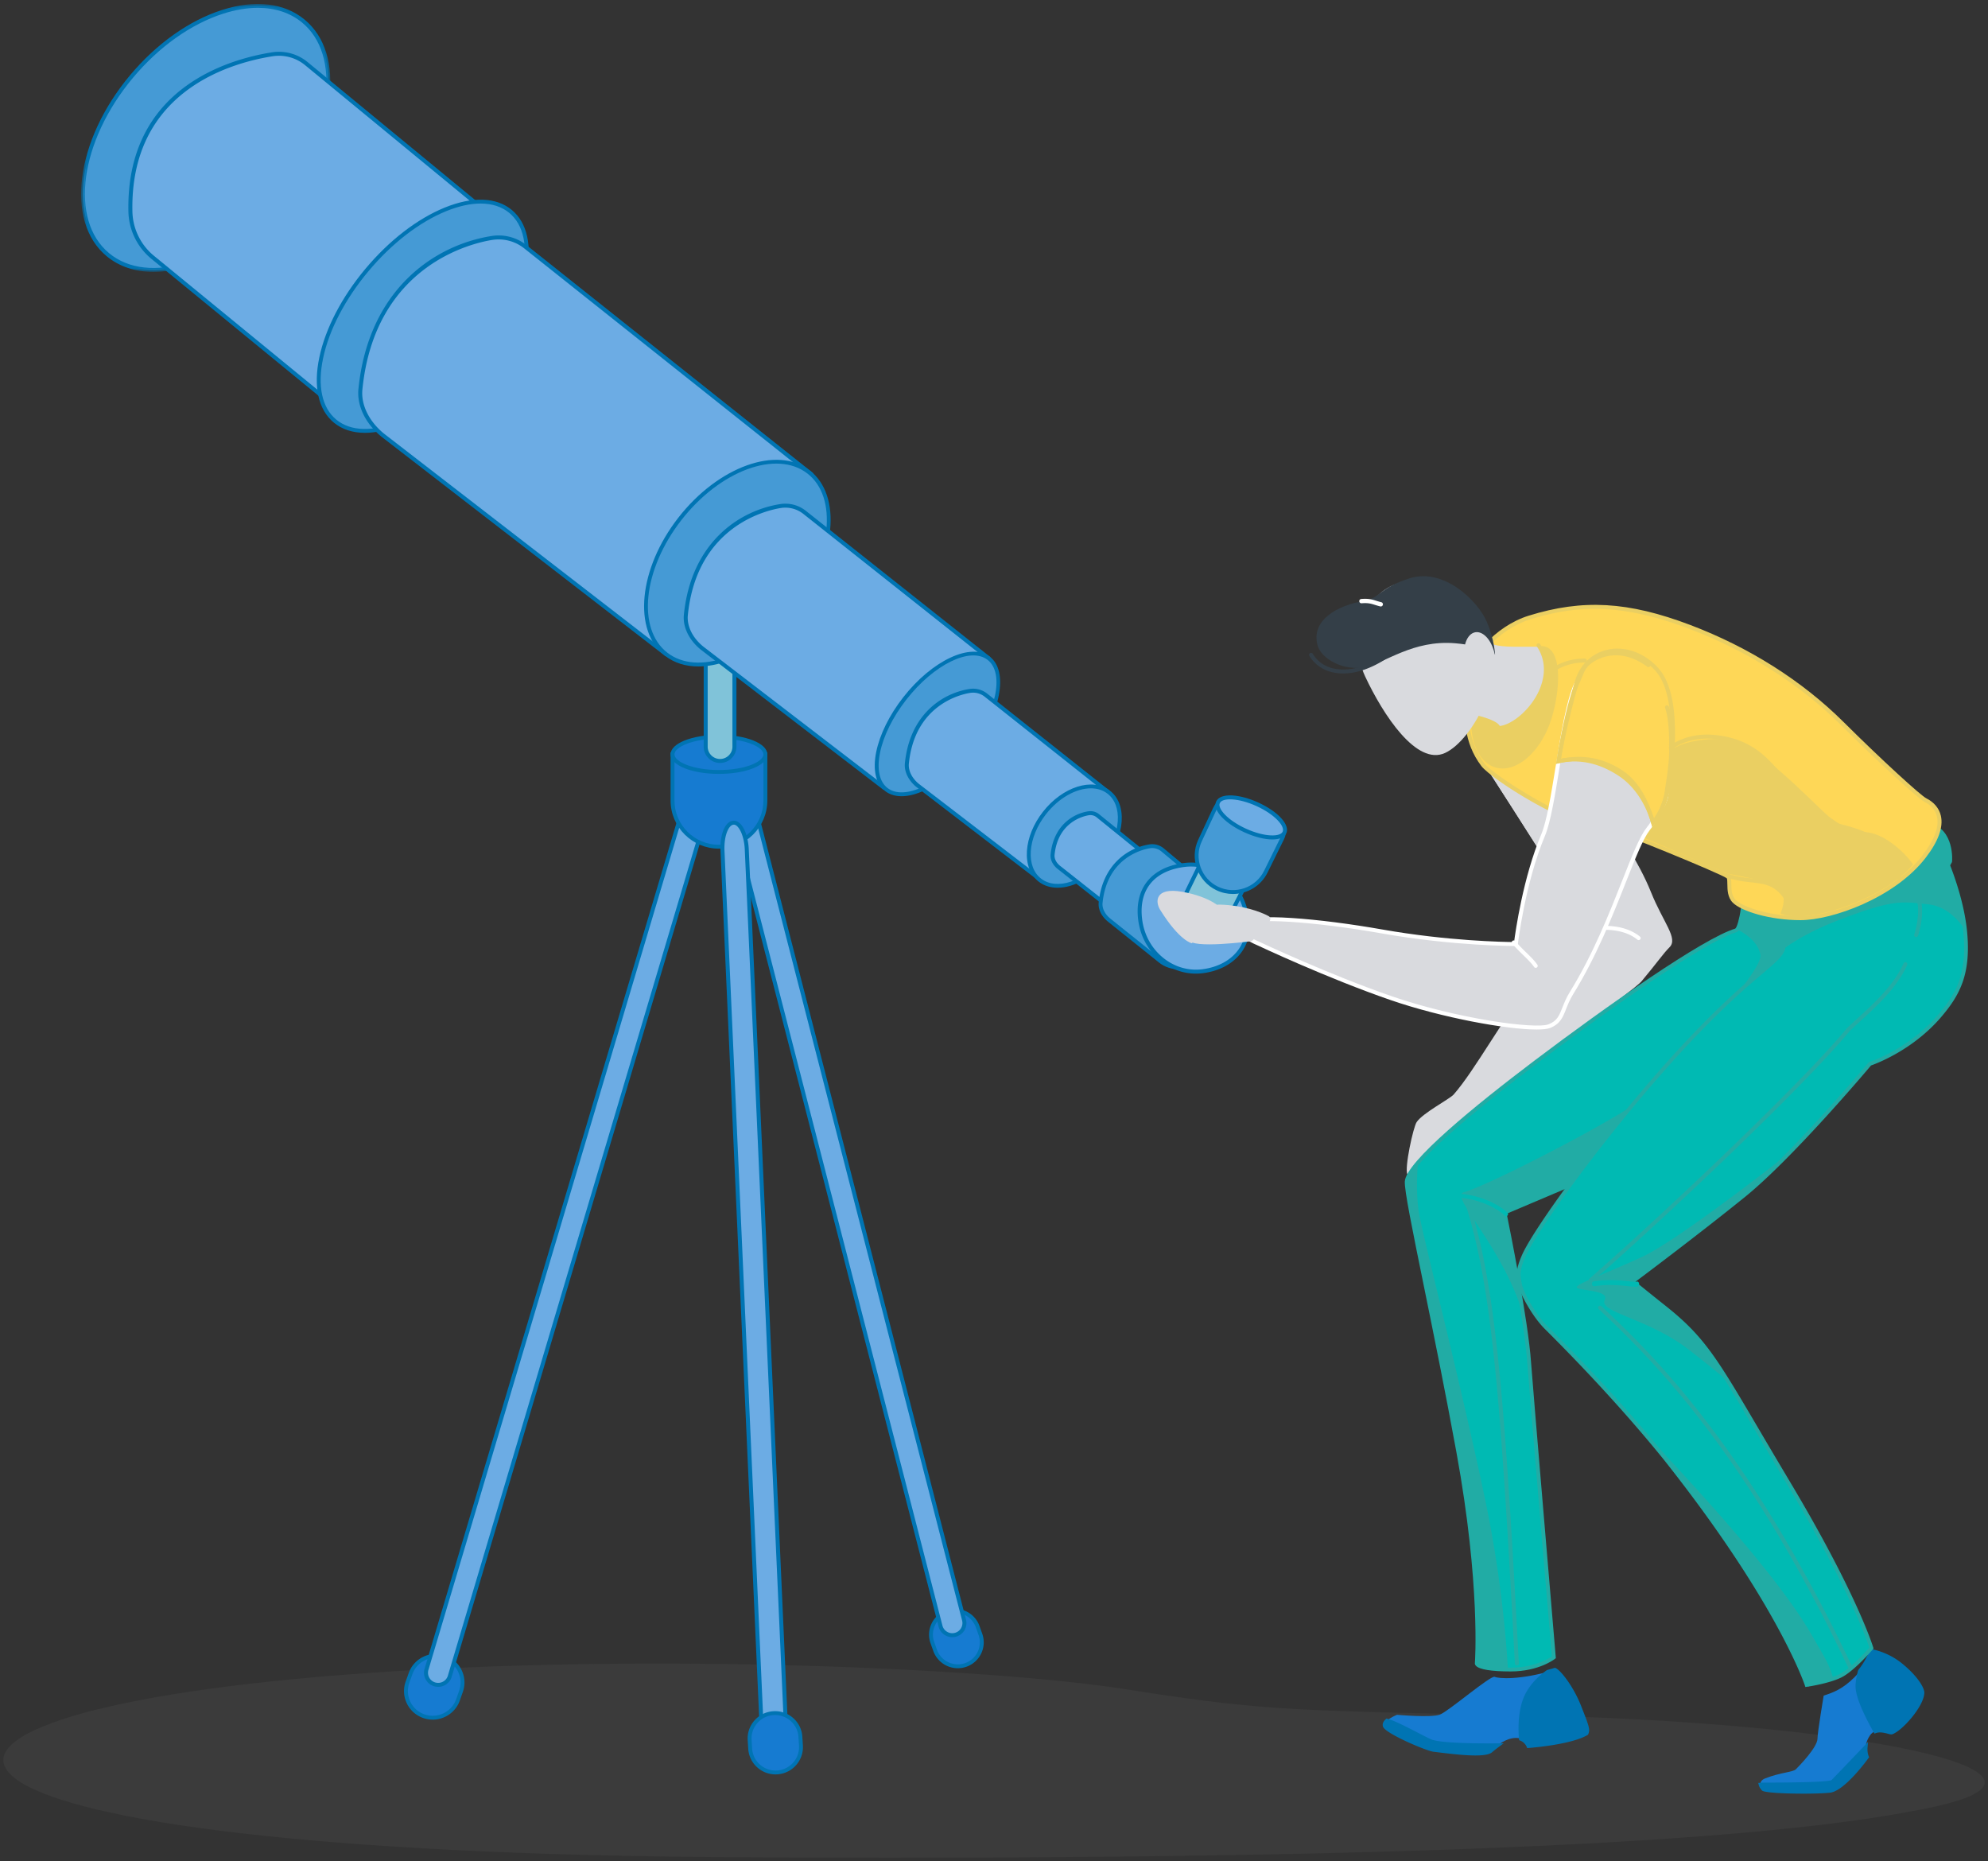 <svg width="297" height="278" xmlns="http://www.w3.org/2000/svg" xmlns:xlink="http://www.w3.org/1999/xlink"><rect width="100%" height="100%" fill="#333333" stroke="none"/><defs><path id="a" d="M.211.068h37.232v40.018H.21z"/></defs><g fill="none" fill-rule="evenodd"><path d="M224.62 256.149c-32.828-.553-37.585-.858-56.726-3.857-20.13-3.153-75.356-5.747-120.702-1.775-74.204 6.5-64.69 26.204 62.787 26.915 127.476.711 163.987-4.342 178.848-7.515 23.783-5.079-10.537-12.864-64.206-13.768" fill="#838383" opacity=".1"/><path d="M144.286 248.7a3.564 3.564 0 002.185-4.555l-.41-1.157a3.596 3.596 0 00-4.583-2.173 3.564 3.564 0 00-2.184 4.556l.41 1.157a3.595 3.595 0 004.582 2.173" fill="#167BD1"/><path d="M144.189 248.429a3.295 3.295 0 01-2.521-.132 3.27 3.27 0 01-1.69-1.865l-.411-1.158a3.242 3.242 0 01.132-2.507 3.269 3.269 0 011.876-1.68 3.309 3.309 0 014.212 1.998l.41 1.157a3.28 3.28 0 01-2.008 4.187m-1.097.766c.429 0 .864-.071 1.29-.222h.001c2.016-.71 3.075-2.92 2.362-4.924l-.411-1.157c-.715-2.006-2.938-3.06-4.953-2.35a3.857 3.857 0 00-2.362 4.925l.413 1.158a3.884 3.884 0 003.66 2.57" fill="#0074B3"/><path d="M63.31 256.36a3.97 3.97 0 01-2.432-5.075l.458-1.287c.737-2.07 3.021-3.153 5.101-2.42a3.968 3.968 0 012.434 5.073l-.458 1.288a4.003 4.003 0 01-5.102 2.42" fill="#167BD1"/><path d="M65.101 247.637c.417 0 .835.07 1.24.213a3.685 3.685 0 012.256 4.705l-.458 1.288c-.683 1.916-2.802 2.922-4.732 2.244-1.925-.679-2.938-2.79-2.256-4.705l.46-1.288a3.663 3.663 0 011.897-2.097 3.717 3.717 0 011.593-.36m-.46 9.24c1.765 0 3.423-1.094 4.046-2.84l.457-1.29c.79-2.215-.381-4.657-2.61-5.442-2.23-.785-4.683.38-5.47 2.596l-.46 1.288c-.79 2.216.382 4.657 2.61 5.442a4.29 4.29 0 001.427.245" fill="#0074B3"/><path d="M64.852 251.576a1.803 1.803 0 01-1.105-2.306l38.276-128.52 3.426 1.207-38.278 128.52a1.82 1.82 0 01-2.32 1.1" fill="#6CACE4"/><path d="M105.082 122.143l-38.197 128.25a1.5 1.5 0 01-.772.844 1.515 1.515 0 01-1.162.06 1.508 1.508 0 01-.923-1.928l38.191-128.234 2.863 1.008zM65.46 251.978c.31 0 .62-.07.908-.206.51-.242.895-.667 1.084-1.197l38.282-128.534a.297.297 0 00-.187-.363l-3.425-1.206a.297.297 0 00-.385.196L63.46 249.185c-.384 1.079.194 2.283 1.292 2.67.231.081.47.122.708.122z" fill="#0074B3"/><path d="M142.743 244.197a1.817 1.817 0 01-2.228-1.273l-32.783-127.31c-.25-.921.332-1.88 1.3-2.14.968-.261 1.957.276 2.208 1.2l32.783 127.31a1.806 1.806 0 01-1.28 2.213" fill="#6CACE4"/><path d="M109.53 113.704c.266 0 .527.068.76.201.33.189.566.489.663.845l32.78 127.307a1.517 1.517 0 01-2.22 1.706 1.505 1.505 0 01-.712-.916l-32.78-127.306c-.208-.766.28-1.563 1.088-1.78.14-.039.281-.057.42-.057m32.735 130.853c.187 0 .373-.024.557-.074a2.102 2.102 0 001.488-2.577L111.53 114.6a1.981 1.981 0 00-.942-1.209 2.141 2.141 0 00-1.634-.203c-1.124.303-1.8 1.425-1.509 2.503l32.78 127.306a2.115 2.115 0 002.04 1.56" fill="#0074B3"/><path d="M107.409 126.481c-3.831 0-6.936-3.088-6.936-6.898v-6.898h13.872v6.898c0 3.81-3.106 6.898-6.936 6.898" fill="#167BD1"/><path d="M114.054 112.974v6.609c0 3.645-2.98 6.61-6.645 6.61-3.665 0-6.646-2.965-6.646-6.61v-6.609h13.291zm-6.645 13.796c3.984 0 7.227-3.224 7.227-7.187v-7.187h-14.454v7.187c0 3.963 3.242 7.187 7.227 7.187z" fill="#0074B3"/><path d="M117.495 259.74l-3.63.15-5.927-132.825c-.094-2.262.64-4.129 1.643-4.17 1.002-.042 1.892 1.762 1.987 4.028l5.927 132.816z" fill="#6CACE4"/><path d="M117.184 259.456l-3.034.125-5.916-132.53c-.093-2.237.641-3.83 1.359-3.86.35-.043.738.344 1.054.983.358.725.578 1.706.622 2.76l5.915 132.522zm-3.318.73h.011l3.63-.15a.298.298 0 00.286-.31l-5.928-132.817c-.047-1.134-.29-2.2-.682-2.997-.432-.872-.994-1.349-1.615-1.314-1.204.05-2.034 1.976-1.93 4.479l5.93 132.826a.296.296 0 00.298.283z" fill="#0074B3"/><path d="M114.345 112.685c0 1.452-3.106 2.628-6.936 2.628-3.831 0-6.936-1.176-6.936-2.628 0-1.45 3.105-2.628 6.936-2.628 3.83 0 6.936 1.177 6.936 2.628" fill="#167BD1"/><path d="M107.409 110.346c3.916 0 6.645 1.233 6.645 2.34 0 1.106-2.729 2.338-6.645 2.338-3.916 0-6.645-1.232-6.645-2.339 0-1.106 2.729-2.339 6.645-2.339m0 5.256c4.052 0 7.226-1.282 7.226-2.917 0-1.635-3.174-2.917-7.226-2.917-4.053 0-7.227 1.282-7.227 2.917 0 1.635 3.174 2.917 7.227 2.917" fill="#0074B3"/><path d="M107.574 113.67a2.142 2.142 0 01-2.147-2.135V96.426c0-1.18.962-2.136 2.147-2.136 1.185 0 2.148.956 2.148 2.136v15.11a2.142 2.142 0 01-2.148 2.135" fill="#80C3D9"/><path d="M107.573 94.587c1.02 0 1.85.825 1.85 1.839v15.11c0 1.013-.83 1.839-1.85 1.839a1.846 1.846 0 01-1.848-1.84V96.426c0-1.014.829-1.84 1.848-1.84m0 19.382a2.442 2.442 0 002.447-2.433V96.426a2.442 2.442 0 00-2.447-2.432 2.441 2.441 0 00-2.444 2.432v15.11a2.441 2.441 0 002.444 2.432" fill="#0074B3"/><path d="M116.1 264.76c-2.094.128-3.896-1.456-4.025-3.539l-.081-1.311c-.13-2.082 1.464-3.874 3.558-4.002a3.79 3.79 0 014.025 3.538l.081 1.312c.129 2.082-1.464 3.874-3.558 4.002" fill="#167BD1"/><path d="M116.081 264.472c-1.927.118-3.597-1.348-3.715-3.269l-.082-1.31c-.118-1.92 1.355-3.579 3.287-3.697a3.509 3.509 0 012.538.868 3.46 3.46 0 011.177 2.4l.082 1.312c.118 1.919-1.356 3.578-3.287 3.696m-.217.584c.084 0 .169-.003.254-.007 2.25-.14 3.968-2.072 3.83-4.31l-.081-1.31a4.035 4.035 0 00-1.374-2.797 4.053 4.053 0 00-2.96-1.013c-2.248.139-3.966 2.07-3.83 4.31l.082 1.31c.134 2.154 1.938 3.817 4.08 3.817" fill="#0074B3"/><path d="M45.328 3.156c6.12 5.066 4.54 16.984-3.525 26.619-8.065 9.634-19.565 13.338-25.682 8.272-6.12-5.066-4.54-16.983 3.524-26.618C27.711 1.794 39.21-1.91 45.328 3.156" fill="#459AD5"/><g transform="matrix(-1 0 0 1 49.56 .525)"><mask id="b" fill="#fff"><use xlink:href="#a"/></mask><path d="M11.043.646c-2.589 0-4.856.742-6.625 2.207C1.538 5.237.31 9.263.964 14.189c.658 4.974 3.15 10.257 7.016 14.875 3.868 4.619 8.64 8.013 13.438 9.56 4.755 1.531 8.958 1.06 11.837-1.324 5.985-4.956 4.386-16.714-3.564-26.212-3.866-4.618-8.637-8.012-13.438-9.559-1.833-.59-3.584-.883-5.21-.883m15.589 39.44c-1.687 0-3.5-.303-5.392-.913-4.902-1.58-9.77-5.038-13.706-9.74C3.6 24.734 1.061 19.346.388 14.266c-.68-5.13.62-9.34 3.658-11.856S11.483-.615 16.433.98c4.903 1.58 9.77 5.04 13.704 9.74 8.156 9.742 9.721 21.865 3.49 27.025-1.877 1.553-4.271 2.342-6.995 2.342" fill="#0074B3" mask="url(#b)"/></g><path d="M72.009 31.1L45.766 9.504a6.434 6.434 0 00-5.086-1.393c-6.56 1.035-21.555 5.379-21.2 23.459a9.116 9.116 0 003.336 6.873l25.716 21.066L72.01 31.1z" fill="#6CACE4"/><path d="M71.59 31.14L48.492 59.092 23.007 38.214a8.806 8.806 0 01-3.227-6.65c-.352-17.865 14.532-22.148 20.946-23.16a6.14 6.14 0 014.85 1.329L71.59 31.14zM48.532 59.806l.03-.002a.303.303 0 00.202-.107L72.24 31.288a.295.295 0 00-.042-.416L45.958 9.276a6.736 6.736 0 00-5.325-1.458c-6.569 1.037-21.811 5.427-21.45 23.757a9.395 9.395 0 003.444 7.097l25.717 21.065c.055.045.12.069.19.069z" fill="#0074B3"/><path d="M76.272 31.581c4.608 3.816 2.474 13.92-4.765 22.57-7.241 8.648-16.846 12.566-21.455 8.75-4.608-3.815-2.474-13.92 4.767-22.568 7.24-8.65 16.845-12.567 21.453-8.752" fill="#459AD5"/><path d="M71.797 30.404c1.704 0 3.165.468 4.29 1.399 2.141 1.774 2.838 5.037 1.961 9.19-.89 4.218-3.293 8.825-6.764 12.972-3.473 4.148-7.593 7.333-11.6 8.968-3.948 1.61-7.302 1.52-9.446-.253-2.142-1.774-2.839-5.038-1.962-9.19.89-4.218 3.293-8.825 6.765-12.972 3.473-4.148 7.592-7.333 11.6-8.968 1.875-.764 3.615-1.146 5.156-1.146M54.525 64.656c1.618 0 3.433-.395 5.378-1.189 4.095-1.67 8.295-4.913 11.827-9.132 3.532-4.22 5.977-8.914 6.886-13.222.924-4.373.157-7.837-2.158-9.754-2.315-1.917-5.881-2.039-10.036-.343-4.095 1.67-8.296 4.913-11.827 9.132-3.531 4.219-5.977 8.914-6.886 13.222-.925 4.373-.158 7.837 2.158 9.753 1.231 1.02 2.818 1.533 4.658 1.533" fill="#0074B3"/><path d="M121.22 70.84l-42.633-33.9a6.43 6.43 0 00-5.086-1.394c-6.56 1.035-18.007 6.208-19.656 22.588-.266 2.652 1.267 5.178 3.336 6.873l42.351 32.728L121.22 70.84z" fill="#6CACE4"/><path d="M120.801 70.887L99.483 97.322l-42.118-32.55c-2.247-1.839-3.453-4.312-3.223-6.609 1.874-18.63 16.493-21.865 19.405-22.324a6.133 6.133 0 014.85 1.328l42.404 33.72zM99.532 98.03a.297.297 0 00.233-.11l21.688-26.895a.296.296 0 00-.046-.417L78.773 36.707a6.733 6.733 0 00-5.319-1.455c-8.649 1.365-18.42 8.085-19.905 22.852-.25 2.494 1.037 5.16 3.444 7.132L99.35 97.969a.294.294 0 00.181.062z" fill="#0074B3"/><path d="M120.786 70.491c4.737 3.656 3.82 12.718-2.049 20.24-5.867 7.524-14.466 10.66-19.204 7.004-4.738-3.656-3.821-12.717 2.048-20.241 5.869-7.523 14.468-10.658 19.205-7.003" fill="#459AD5"/><path d="M120.608 70.719c4.604 3.552 3.662 12.45-2.1 19.835-2.806 3.597-6.32 6.295-9.897 7.6-3.53 1.288-6.692 1.058-8.9-.647-4.603-3.553-3.661-12.45 2.1-19.836 5.76-7.386 14.193-10.502 18.797-6.952m-16.272 28.836c1.395 0 2.902-.285 4.475-.859 3.678-1.34 7.285-4.106 10.156-7.787 5.957-7.637 6.853-16.899 1.998-20.647-4.857-3.747-13.656-.583-19.614 7.055-5.957 7.637-6.853 16.899-1.996 20.646 1.37 1.058 3.071 1.592 4.98 1.592" fill="#0074B3"/><path d="M147.694 98.322l-27.415-21.727a4.634 4.634 0 00-3.663-1.003c-4.723.745-12.964 4.47-14.15 16.262-.193 1.91.91 3.728 2.4 4.949l27.214 20.882 15.614-19.363z" fill="#6CACE4"/><path d="M147.273 98.368l-15.242 18.904-26.981-20.704c-1.594-1.304-2.452-3.057-2.288-4.684 1.344-13.352 11.815-15.67 13.9-16a4.326 4.326 0 013.426.94l27.185 21.544zM132.08 117.98a.295.295 0 00.231-.11l15.615-19.364a.296.296 0 00-.047-.417l-27.415-21.726a4.935 4.935 0 00-3.895-1.065c-6.257.987-13.326 5.847-14.4 16.526-.184 1.824.754 3.77 2.51 5.206l27.218 20.888a.3.3 0 00.183.062z" fill="#0074B3"/><path d="M147.71 98.335c2.71 2.09 1.481 8.173-2.742 13.587-4.224 5.414-9.843 8.108-12.551 6.018-2.71-2.09-1.483-8.173 2.74-13.587 4.224-5.414 9.844-8.109 12.553-6.018" fill="#459AD5"/><path d="M147.532 98.562c2.578 1.99 1.326 7.903-2.794 13.182-2.014 2.585-4.41 4.623-6.74 5.74-2.267 1.087-4.186 1.168-5.404.228-1.219-.94-1.618-2.809-1.122-5.262.51-2.524 1.9-5.336 3.915-7.92 4.118-5.28 9.568-7.955 12.145-5.968m-12.839 20.377c1.054 0 2.259-.312 3.557-.934 2.411-1.156 4.877-3.253 6.947-5.906 4.315-5.532 5.523-11.808 2.692-13.993-2.83-2.185-8.644.538-12.96 6.07-2.07 2.653-3.5 5.551-4.027 8.16-.54 2.68-.066 4.75 1.336 5.832.666.514 1.499.771 2.455.771" fill="#0074B3"/><path d="M165.577 118.33l-18.24-14.455a3.08 3.08 0 00-2.437-.668c-3.142.496-8.624 2.974-9.415 10.82-.128 1.27.607 2.48 1.598 3.292l18.105 13.893 10.389-12.882z" fill="#6CACE4"/><path d="M165.157 118.376l-10.019 12.423-17.872-13.714c-1.032-.846-1.588-1.98-1.484-3.028.886-8.811 7.79-10.34 9.166-10.557a2.781 2.781 0 012.2.603l18.009 14.273zm-9.969 13.132a.297.297 0 00.232-.11l10.39-12.883a.296.296 0 00-.047-.417l-18.24-14.456a3.389 3.389 0 00-2.67-.728c-4.2.663-8.944 3.923-9.664 11.083-.126 1.247.512 2.574 1.705 3.551l18.113 13.898a.294.294 0 00.181.062z" fill="#0074B3"/><path d="M165.627 118.322c2.467 1.902 2.168 6.39-.666 10.023s-7.131 5.036-9.598 3.133c-2.466-1.903-2.167-6.39.667-10.023 2.834-3.633 7.13-5.036 9.597-3.133" fill="#459AD5"/><path d="M162.971 117.759c.93 0 1.782.254 2.477.79 1.115.86 1.663 2.322 1.543 4.116-.122 1.837-.925 3.791-2.26 5.503-2.73 3.501-6.854 4.885-9.19 3.082-1.114-.86-1.662-2.321-1.542-4.115.122-1.837.925-3.792 2.26-5.503 1.918-2.46 4.522-3.873 6.712-3.873m-4.968 14.85c2.377 0 5.156-1.485 7.187-4.087 1.406-1.802 2.251-3.868 2.382-5.818.131-1.993-.495-3.63-1.767-4.61-2.589-2-7.076-.57-10.004 3.184-1.407 1.802-2.252 3.868-2.381 5.818-.133 1.992.495 3.63 1.765 4.61.794.613 1.767.903 2.818.903" fill="#0074B3"/><path d="M177.313 132.615l-13.287-10.75a1.761 1.761 0 00-1.393-.382c-1.796.283-4.93 1.7-5.38 6.184-.074.726.346 1.418.912 1.882l13.21 10.429 5.938-7.363z" fill="#6CACE4"/><path d="M176.895 132.66l-5.567 6.903-12.977-10.247c-.557-.455-.858-1.062-.803-1.62.498-4.943 4.362-5.799 5.131-5.92.413-.067.834.05 1.158.317l13.058 10.566zm-5.52 7.615a.297.297 0 00.232-.112l5.939-7.363a.295.295 0 00-.044-.415l-13.289-10.75a2.064 2.064 0 00-1.627-.445c-2.446.386-5.212 2.283-5.63 6.447-.076.756.305 1.556 1.02 2.14l13.215 10.433a.29.29 0 00.184.065z" fill="#0074B3"/><path d="M182.132 139.576a4.355 4.355 0 00-.608-6.089l-7.859-6.545a2.402 2.402 0 00-1.899-.52c-2.448.386-6.722 2.317-7.336 8.432-.1.99.472 1.933 1.244 2.565l7.624 6.107a4.414 4.414 0 006.188-.669l2.646-3.281z" fill="#459AD5"/><path d="M181.905 139.395l-2.645 3.281a4.084 4.084 0 01-2.76 1.505 4.11 4.11 0 01-3.02-.88l-7.624-6.106c-.792-.65-1.22-1.515-1.139-2.312.687-6.826 6.03-8.009 7.095-8.176.593-.095 1.2.073 1.668.457l7.858 6.544c1.7 1.416 1.954 3.968.567 5.687m-5.859 5.389c.171 0 .344-.01.517-.028a4.663 4.663 0 003.149-1.718l2.647-3.282c1.582-1.963 1.292-4.874-.648-6.49l-7.86-6.546a2.7 2.7 0 00-2.13-.584c-3.294.52-7.017 3.075-7.581 8.689-.1.99.405 2.043 1.35 2.817l7.625 6.11a4.668 4.668 0 002.931 1.032" fill="#0074B3"/><path d="M170.352 137.479c.651 4.8 4.845 8.2 9.366 7.593 4.522-.607 7.577-3.938 6.477-8.656-1.096-4.7-4.822-7.805-9.343-7.199-4.522.607-7.15 3.462-6.5 8.262" fill="#6CACE4"/><path d="M177.944 129.44c3.77 0 6.964 2.764 7.961 7.043.468 2.006.176 3.84-.843 5.309-1.118 1.61-3.03 2.67-5.383 2.986-2.107.281-4.203-.324-5.907-1.706-1.71-1.386-2.82-3.386-3.124-5.633-.6-4.426 1.675-7.315 6.243-7.928a7.871 7.871 0 011.053-.071m.72 15.998c.364 0 .73-.024 1.094-.073 2.521-.338 4.58-1.487 5.795-3.237 1.117-1.608 1.44-3.607.932-5.78-1.16-4.98-5.143-8.036-9.672-7.424-4.871.653-7.398 3.866-6.756 8.594.325 2.396 1.51 4.533 3.338 6.014 1.538 1.247 3.377 1.906 5.27 1.906" fill="#0074B3"/><path d="M179.764 137.812c1.54.738 3.39.112 4.16-1.406l3.326-6.565c.173-.345.19-.748.046-1.106-.526-1.291-2.139-3.385-5.601-2.943-.56.07-1.01.504-1.262 1.007l-3.109 6.375a3.11 3.11 0 001.46 4.17l.98.468z" fill="#80C3D9"/><path d="M182.6 126.028c3.103 0 4.214 2.317 4.418 2.819.114.277.1.59-.035.861l-3.326 6.564c-.69 1.365-2.38 1.936-3.764 1.273l-.98-.469a2.808 2.808 0 01-1.447-1.614 2.78 2.78 0 01.127-2.159l3.108-6.374c.238-.476.624-.792 1.032-.843.306-.04.594-.058.868-.058m-1.492 12.386c1.26 0 2.481-.69 3.08-1.875l3.326-6.565c.214-.423.234-.915.056-1.35-.725-1.784-2.664-3.542-5.914-3.127-.606.077-1.162.515-1.49 1.17l-3.111 6.377a3.377 3.377 0 00-.154 2.613 3.399 3.399 0 001.753 1.953l.98.469c.473.227.977.335 1.474.335" fill="#0074B3"/><path d="M181.85 132.717c2.695 1.29 5.93.178 7.249-2.491l2.43-4.918c.256-.508.434-1.192.07-1.629-1.086-1.294-4.292-3.433-8.253-4.337-.812-.185-1.488.744-1.859 1.485l-2.21 4.729a5.401 5.401 0 002.573 7.16" fill="#459AD5"/><path d="M183.138 119.607c.047 0 .094.005.142.016 4.092.934 7.136 3.097 8.094 4.241.323.386.001 1.104-.104 1.315l-2.43 4.92c-1.243 2.516-4.32 3.574-6.864 2.358-2.526-1.21-3.62-4.25-2.437-6.78l2.21-4.728c.163-.325.727-1.342 1.389-1.342m1.059 13.932c2.123 0 4.17-1.174 5.164-3.185l2.43-4.919c.393-.783.405-1.492.03-1.94-1.007-1.203-4.18-3.469-8.41-4.435-.787-.18-1.575.42-2.185 1.639l-2.213 4.736c-1.316 2.812-.099 6.195 2.712 7.542.796.381 1.64.562 2.472.562" fill="#0074B3"/><path d="M181.966 119.84c-.499 1.083 1.32 2.972 4.063 4.22 2.742 1.248 5.368 1.381 5.867.299.498-1.084-1.321-2.973-4.063-4.22-2.743-1.248-5.369-1.382-5.867-.298" fill="#6CACE4"/><path d="M183.765 119.404c.09 0 .183.003.278.008 1.071.054 2.372.408 3.666.996 2.766 1.258 4.284 3.028 3.917 3.827-.369.8-2.706.815-5.473-.445-1.293-.588-2.413-1.336-3.156-2.106-.666-.694-.944-1.32-.76-1.72.165-.36.717-.56 1.528-.56m6.308 5.99c1.05 0 1.814-.302 2.095-.913.584-1.27-1.226-3.254-4.211-4.612-1.36-.619-2.739-.991-3.883-1.05-1.247-.058-2.085.256-2.38.898-.295.641.016 1.486.872 2.376.793.824 1.98 1.618 3.339 2.237 1.554.707 3.029 1.064 4.168 1.064" fill="#0074B3"/><path d="M241.353 124.327s2.994 4.81 4.837 9.391c1.843 4.581 3.224 5.498 2.764 7.33-.46 1.833-1.843 2.749-4.146 5.498-2.935 3.502-22.572 18.325-25.797 20.158-.922 1.374-4.416 4.391-5.068 5.04-1.841 1.832 0 2.29 0 2.29s-3.102 2.533-3.684 1.374c-.462-.916.872-7.026 1.381-7.788.922-1.375 4.922-3.434 5.53-4.123 3.224-3.665 7.369-11.453 11.515-16.493 3.925-4.77 8.753-8.246 8.753-8.246s-13.076-20.572-14.6-22.885c-1.523-2.312-4.288-13.308-4.288-13.308l5.068-3.206 17.735 24.968z" fill="#D9DADE"/><path d="M241.583 124.098l-17.965-24.74-5.068 3.208s2.765 10.995 4.289 13.307c1.523 2.313 14.598 22.885 14.598 22.885-5.653 4.863-7.013 6.723-7.831 7.33.462.168 5.067-5.04 8.292-3.207 3.44 1.955 4.06 5.838-2.115 10.936 4.508-3.419 8.676-6.306 9.487-7.271 2.302-2.749 3.223-4.123 4.145-5.04 1.343-1.336-.922-3.665-2.765-8.245-1.842-4.582-5.067-9.163-5.067-9.163" fill="#D9DADE"/><path d="M232.29 249.444c.597.26 2.461 2.486 3.636 5.473 1.173 2.987 1.342 3.413 1.08 4.007-2.406 1.427-8.654 1.89-8.654 1.89s-.504-1.28-1.959-1.207c-1.455.074-2.574 1.002-3.693 1.929-1.12.927-7.442-.058-8.468-.151-1.026-.093-6.994-2.691-7.33-3.545-.335-.853 1.81-1.688 1.81-1.688s5.13.466 6.416-.035c1.288-.5 7.575-5.896 8.171-5.636.597.26 3.675.538 8.99-1.037" fill="#167BD1"/><path d="M228.351 260.814s6.248-.463 8.656-1.89c.26-.593.093-1.02-1.082-4.007-1.174-2.986-3.039-5.213-3.635-5.473-.357.106-.703.202-1.04.292-1.026.726-2.2 1.79-3.008 3.25-1.062 1.918-1.201 4.765-1.015 6.748.818.31 1.124 1.08 1.124 1.08" fill="#0074B3"/><path d="M236.767 258.72c-2.134 1.197-7.177 1.69-8.24 1.782a2.402 2.402 0 00-1.017-.97c-.164-1.971.014-4.635.993-6.403.648-1.17 1.615-2.22 2.875-3.12.286-.076.579-.158.878-.245.586.384 2.283 2.439 3.392 5.261 1.096 2.788 1.27 3.262 1.12 3.694zm-8.612 2.406l.218-.017c.259-.019 6.347-.484 8.785-1.93l.083-.049.038-.087c.311-.706.126-1.176-1.075-4.234-1.138-2.891-3.037-5.307-3.795-5.636l-.1-.044-.103.031c-.356.106-.698.201-1.034.29l-.096.045c-1.355.959-2.396 2.085-3.095 3.348-1.351 2.438-1.145 5.912-1.05 6.918l.017.183.173.066c.688.26.95.906.953.912l.081.204zm-14.426-1.021c-1.513-.659-4.965-2.664-6.517-3.069-.26.247-.42.524-.309.804.335.854 6.303 3.452 7.33 3.545 1.024.093 7.348 1.078 8.467.15a23.26 23.26 0 011.033-.82c-2.526.02-8.596.003-10.004-.61" fill="#0074B3"/><path d="M222.864 261.016l-.356.292c-.847.7-5.802.083-7.43-.122-.374-.046-.66-.082-.82-.096-1.11-.101-6.789-2.682-7.078-3.358-.038-.097.003-.219.123-.361.992.303 2.636 1.154 4.097 1.908.853.441 1.66.858 2.21 1.097 1.288.56 6.017.65 9.254.64m-2.448 1.212c1.176 0 2.068-.128 2.475-.465a23.45 23.45 0 011.02-.81l.734-.542-.914.008c-5.247.043-8.941-.176-9.883-.586-.532-.232-1.33-.644-2.174-1.08-1.573-.813-3.356-1.735-4.386-2.003l-.161-.043-.121.115c-.496.47-.48.872-.38 1.126.404 1.03 6.531 3.637 7.58 3.732.154.014.433.05.797.095 1.985.248 3.925.453 5.413.453" fill="#0074B3"/><path d="M272.448 253.29c1.381-.458 2.764-.916 4.607-2.749 1.842-1.833 2.534-3.894 2.534-3.894s2.296.37 4.375 2.061c2.533 2.062 3.226 3.666 3.226 4.124 0 1.832-3.226 5.498-4.608 5.956-.46 0-2.302-.917-3.224.457-1.144 1.705-.461 3.207-.461 3.207s-3.455 4.81-5.528 5.04c-2.748.303-9.579.095-9.904-.23-.23-.228-.98-1.122.23-1.603 2.304-.916 4.146-.916 4.607-1.374.46-.458 3.224-3.286 3.224-4.581 0-.916.922-6.414.922-6.414" fill="#167BD1"/><path d="M287.189 252.832c0-.458-.691-2.062-3.225-4.123-2.079-1.692-4.376-2.062-4.376-2.062s-.485 1.438-1.718 2.98c-.213.81-.356 1.606-.356 2.289 0 1.637 1.472 4.575 2.661 6.682.93-.329 2.06.19 2.407.19 1.382-.459 4.607-4.124 4.607-5.956" fill="#0074B3"/><path d="M279.777 246.989c.628.144 2.39.64 3.998 1.949 2.561 2.084 3.116 3.624 3.116 3.893 0 1.654-3.043 5.155-4.35 5.656-.08-.012-.22-.048-.346-.08-.486-.126-1.193-.31-1.874-.158-1.62-2.898-2.508-5.143-2.508-6.333 0-.585.112-1.309.33-2.154a11.594 11.594 0 001.634-2.773m2.805 12.095l.094-.015c1.51-.5 4.812-4.244 4.812-6.238 0-.658-.89-2.361-3.335-4.352-2.118-1.722-4.42-2.109-4.517-2.124l-.25-.041-.08.239c-.005.014-.486 1.412-1.67 2.89l-.054.108c-.243.92-.366 1.716-.366 2.365 0 1.69 1.468 4.646 2.7 6.827l.122.218.237-.084c.58-.204 1.296-.019 1.77.104.232.06.4.103.537.103m-3.685 3.368s-.26-.575-.188-1.417c-1.083 1.133-4.493 4.698-4.88 5.083-.46.458-7.83.458-10.134.458-.215 0-.43.01-.643.026.079.293.304.552.412.66.326.325 7.158.533 9.905.23 2.073-.23 5.528-5.04 5.528-5.04" fill="#0074B3"/><path d="M278.563 262.407c-1.019 1.39-3.685 4.62-5.228 4.79-2.702.3-9.156.082-9.702-.176a1.463 1.463 0 01-.115-.147c.058-.002.118-.002.177-.002 8.61 0 10.06-.262 10.345-.545.246-.245 1.72-1.78 4.384-4.564.032.283.093.505.139.644m-9.169 5.525c1.609 0 3.135-.05 4.008-.145 2.18-.242 5.594-4.961 5.738-5.162l.1-.139-.07-.154c-.007-.014-.227-.532-.165-1.272l.071-.84-.584.611c-2.975 3.112-4.615 4.82-4.874 5.077-.225.128-1.845.37-9.923.37-.223 0-.445.011-.665.027l-.357.027.091.345c.1.378.376.683.49.795.314.312 3.35.46 6.14.46" fill="#0074B3"/><path d="M260.341 135.843s-.398 2.958-1.023 3.144c-4.605 1.374-18.426 10.995-29.942 19.7-11.516 8.704-19.087 15.458-19.218 17.808-.13 2.349 4.016 20.216 7.702 40.374 3.685 20.157 2.763 31.61 2.763 31.61s-.083.917 5.068.917c4.145 0 6.449-1.832 6.449-1.832s-3.499-41.2-3.685-43.98c-.461-6.873-3.686-22.45-3.686-22.45l34.55-14.66 12.898-32.985-11.876 2.354z" fill="#00BAB3"/><path d="M231.843 247.428c-.515.355-2.68 1.685-6.153 1.685-3.992 0-4.685-.565-4.779-.67.065-.94.74-12.413-2.772-31.625-1.673-9.153-3.44-17.83-4.86-24.803-1.688-8.278-2.906-14.259-2.836-15.505.116-2.095 7.08-8.509 19.105-17.598 10.838-8.192 25.158-18.254 29.852-19.654.658-.196 1.023-1.992 1.195-3.177l11.17-2.214-12.668 32.394-34.652 14.704.047.226c.03.156 3.225 15.637 3.68 22.41.177 2.664 3.432 41.021 3.671 43.827m-6.153 2.25c4.197 0 6.531-1.817 6.628-1.894l.118-.094-.013-.15c-.035-.413-3.501-41.23-3.685-43.976-.426-6.361-3.246-20.311-3.644-22.26l34.446-14.616.043-.111 13.087-33.466-12.584 2.494-.026.2c-.192 1.429-.58 2.79-.828 2.913-4.762 1.42-19.153 11.523-30.028 19.743-8.728 6.597-19.165 15.078-19.33 18.018-.073 1.32 1.088 7.02 2.847 15.649 1.42 6.97 3.186 15.644 4.859 24.79 3.635 19.883 2.769 31.425 2.76 31.54-.005.053 0 .202.155.37.51.557 2.308.85 5.195.85" fill="#21ACA5"/><path d="M272.217 133.49l-11.876 2.353s-.315 2.332-.824 2.983c1.083.537 3.149 1.81 3.487 3.826.46 2.749-15.663 19.7-18.425 21.99-2.765 2.29-21.422 12.14-26.03 13.514-1.891.566 6.024 8.215 9.021 18.281-1.107-7.12-2.8-15.302-2.8-15.302l34.548-14.66 12.899-32.986zm-50.442 90.022c-3.686-17.41-8.753-37.109-9.674-41.69-.553-2.754-.442-6.005-.264-8.16-1.057 1.234-1.643 2.196-1.678 2.833-.13 2.349 4.015 20.216 7.701 40.374 3.684 20.157 2.763 31.61 2.763 31.61s-.077.867 4.661.915c-.31-5.374-1.16-14.788-3.509-25.882" fill="#21ACA5"/><path d="M227.764 187.32c2.073-4.353 12.899-19.242 23.493-30.695 10.596-11.453 14.741-12.828 15.202-15.119.461-2.29 1.383-5.955 1.383-5.955l22.571-7.789s2.765 5.956 3.224 11.912c.462 5.955-1.15 8.933-3.915 12.14-4.496 5.218-10.365 7.102-10.365 7.102s-11.515 13.743-18.887 19.699c-7.37 5.956-16.583 12.828-16.583 12.828s1.443 1.194 4.837 3.893c6.91 5.498 8.29 9.163 18.426 26.114 10.135 16.95 12.438 24.739 12.438 24.739s-2.765 3.207-4.607 4.123c-1.843.917-5.067 1.375-5.067 1.375s-3.916-12.14-21.19-33.902c-7.601-9.392-15.893-17.638-17.736-19.47-1.843-1.833-3.702-5.25-3.924-6.52-.222-1.268-.452-1.956.7-4.476" fill="#00BAB3"/><path d="M279.269 246.123c-.515.582-2.842 3.153-4.415 3.937-1.5.745-3.985 1.187-4.75 1.311-.64-1.78-5.324-13.816-21.156-33.761-4.982-6.154-11.122-12.895-17.76-19.496-1.823-1.814-3.63-5.15-3.844-6.368l-.041-.23c-.202-1.12-.324-1.796.719-4.078 2.09-4.385 12.853-19.172 23.444-30.622 5.618-6.072 9.348-9.246 11.818-11.346 2.142-1.823 3.218-2.739 3.453-3.908.402-1.999 1.167-5.085 1.342-5.794l22.181-7.653c.505 1.157 2.693 6.403 3.094 11.58.446 5.763-1.008 8.64-3.848 11.936-4.393 5.098-10.178 6.997-10.236 7.015l-.079.026-.052.062c-.115.137-11.583 13.792-18.848 19.661-7.282 5.884-16.483 12.753-16.575 12.82l-.287.216.277.229c.013.012 1.483 1.227 4.84 3.897 5.667 4.508 7.549 7.709 13.787 18.313 1.309 2.225 2.809 4.773 4.573 7.725 9.25 15.473 11.99 23.38 12.363 24.528zM269.717 252l.237-.034c.134-.019 3.291-.475 5.154-1.4 1.873-.932 4.581-4.06 4.696-4.193l.1-.116-.043-.148c-.023-.078-2.43-8.016-12.467-24.804a1226.8 1226.8 0 01-4.57-7.721c-6.279-10.673-8.174-13.895-13.923-18.468a438.24 438.24 0 01-4.554-3.663c1.621-1.214 9.74-7.315 16.303-12.619 7.057-5.702 18.029-18.671 18.875-19.677.725-.251 6.2-2.27 10.413-7.158 2.87-3.33 4.443-6.419 3.983-12.347-.459-5.937-3.222-11.948-3.25-12.008l-.108-.233-.243.085-22.717 7.838-.038.148c-.009.037-.928 3.698-1.385 5.969-.196.977-1.223 1.85-3.267 3.59-2.48 2.108-6.224 5.295-11.865 11.392-10.628 11.489-21.44 26.352-23.54 30.765l-.003.004c-1.116 2.444-.967 3.27-.762 4.413l.042.229c.225 1.286 2.107 4.786 4.003 6.67 6.622 6.587 12.748 13.312 17.715 19.448 17.031 21.455 21.1 33.69 21.14 33.81l.074.228z" fill="#21ACA5"/><path d="M267.841 135.551s-.922 3.665-1.381 5.955a2.2 2.2 0 01-.09.31c1.552-1.16 4.376-2.91 9.072-4.662 7.37-2.749 8.522-2.52 12.668-2.061 2.314.255 4.11 1.821 5.45 3.763-.632-5.67-3.147-11.094-3.147-11.094l-22.572 7.789zm-9.681 70.78c-3.187-5.12-5.34-7.735-9.436-10.994-3.394-2.7-4.836-3.895-4.836-3.895s9.213-6.872 16.583-12.827c2.07-1.672 4.465-3.958 6.842-6.38-5.174 4.037-17.38 13.402-22.044 15.542-5.989 2.75-10.135 4.124-9.675 4.582.461.458 4.89.355 4.146 1.832-.92 1.833 6.45 2.75 12.44 7.33a173.923 173.923 0 015.98 4.81m11.984 45.585s3.665-1.365 3.687-1.375c-.622-2.086-1.244-2.964-3.227-6.413-4.966-8.645-17.67-22.488-25.43-30.6a188.737 188.737 0 013.55 4.257c17.274 21.761 21.42 34.13 21.42 34.13" fill="#21ACA5"/><path d="M286.267 139.97a.3.3 0 00.284-.202c.048-.145 1.174-3.566.224-5.931a.299.299 0 00-.388-.165.295.295 0 00-.166.385c.869 2.162-.226 5.49-.237 5.524a.297.297 0 00.283.39m-48.599 51.539a.3.3 0 00.197-.073c11.107-9.708 31.632-29.129 38.513-37.466.45-.431.982-.915 1.546-1.429 2.442-2.225 5.484-4.995 7.004-8.396a.297.297 0 00-.151-.39.3.3 0 00-.395.15c-1.468 3.288-4.46 6.011-6.861 8.2-.567.516-1.104 1.004-1.582 1.464-6.884 8.34-27.376 27.726-38.468 37.42a.296.296 0 00.197.52m38.695 57.724a.295.295 0 00.27-.423c-15.726-33.233-30.35-47.05-37.378-53.69a.3.3 0 00-.421.011.295.295 0 00.01.42c7.002 6.614 21.57 20.379 37.25 53.512.05.107.157.17.269.17m-49.751-.458h.016a.297.297 0 00.282-.312c-2.242-42.347-3.616-57.552-7.846-70.172a.3.3 0 00-.378-.187.296.296 0 00-.187.375c4.207 12.553 5.577 27.729 7.816 70.015.009.158.14.281.297.281m50.442-113.683s9.149-3.044 11.287-3.894c2.303-.917 2.993-2.52 2.993-2.52s.462-4.581-3.224-5.497c-3.686-.917-11.056 11.91-11.056 11.91" fill="#21ACA5"/><path d="M291.041 128.6c-.123.243-.859 1.547-2.811 2.323-1.747.695-8.286 2.89-10.518 3.637 2.305-3.863 7.656-11.766 10.326-11.09 3.199.794 3.037 4.65 3.003 5.13zm-14.634 7.02l.741-.246c.093-.031 9.182-3.056 11.303-3.9 2.39-.951 3.127-2.608 3.157-2.678l.022-.087c.006-.049.442-4.848-3.448-5.816-3.776-.944-10.62 10.719-11.387 12.052l-.388.675z" fill="#21ACA5"/><path d="M259.088 134.635c-1.151-1.146-.46-3.207-.921-3.666-.46-.458-17.045-7.37-17.966-7.33-5.297.23-17.274-7.559-18.657-9.391-3.195-4.238-2.303-8.74-2.303-11.911 0-3.665 4.298-8.552 9.213-10.08 7.371-2.29 14.017-2.39 23.955 1.375 9.674 3.665 17.274 8.933 22.802 14.43 5.528 5.5 11.516 10.996 12.438 11.454.921.458 4.376 2.52-.23 8.476-4.607 5.955-13.82 9.163-18.427 9.163-4.605 0-8.751-1.375-9.904-2.52" fill="#FED757"/><path d="M238.195 90.944c3.984 0 8.482.833 14.108 2.965 8.724 3.305 16.573 8.272 22.697 14.364 5.464 5.434 11.548 11.026 12.517 11.508.697.347 1.586 1.012 1.861 2.205.351 1.527-.387 3.487-2.196 5.825-4.506 5.825-13.615 9.047-18.19 9.047-4.727 0-8.667-1.413-9.693-2.433-.62-.616-.633-1.578-.643-2.351-.007-.587-.014-1.051-.278-1.314-.663-.659-17.232-7.417-18.182-7.417h-.007c-5.212.231-17.191-7.662-18.405-9.273-2.59-3.434-2.428-7.074-2.298-9.998.028-.612.053-1.193.053-1.735 0-3.598 4.376-8.358 9.005-9.797 3.094-.961 6.177-1.596 9.651-1.596m30.797 46.507c4.695 0 14.042-3.304 18.663-9.279 1.923-2.485 2.697-4.61 2.303-6.318-.254-1.107-1.027-2.032-2.175-2.603-.815-.405-6.51-5.58-12.361-11.397-6.185-6.151-14.106-11.164-22.907-14.499-9.272-3.513-16.043-3.9-24.149-1.381-4.932 1.533-9.423 6.472-9.423 10.363 0 .534-.026 1.106-.052 1.708-.134 3.019-.303 6.777 2.415 10.38 1.489 1.974 13.254 9.515 18.671 9.515.08 0 .16-.002.238-.004.89.037 16.824 6.546 17.753 7.254.082.082.088.55.092.892.011.834.026 1.975.817 2.762 1.262 1.253 5.488 2.607 10.115 2.607" fill="#EACF62"/><path d="M285.807 129.137c-1.3-1.903-4.207-4.468-6.76-4.795-3.475-.447-4.345-1.34-5.648-2.233-1.303-.892-10.858-11.158-14.769-11.604-3.91-.447-9.268.377-10.137 3.055-.869 2.679 2.32 7.21-6.37 8.996a20.8 20.8 0 01-2.843.387c.828.206 1.681.724 2.303.697.868-.039 15.972 6.748 16.585 6.871 2.978.603 4.407.835 6.11 1.418 2.308.79 2.641 2.247 1.72 4.538 4.146 1.833 15.918-2.467 19.809-7.33m-53.95-22.029c-1.498 5.081-5.277 8.454-8.441 7.531-3.165-.922-4.515-5.79-3.019-10.871 1.498-5.082 6.01-6.363 9.21-7.158 3.684-.916 3.749 5.416 2.25 10.498" fill="#EACF62"/><path d="M222.715 96.062s.442.548 3.666.548h3.686s2.303 3.665-.46 7.788c-2.765 4.123-5.529 4.123-5.529 4.123s0-.916-4.146-1.832c-4.146-.917-4.146-3.207-4.146-3.207l6.929-7.42z" fill="#D9DADE"/><path d="M222.621 94.612c2.693 5.734-2.462 15.88-6.723 17.858-4.262 1.979-9.253-5.677-11.944-11.41-2.692-5.735.128-12.248 4.566-13.798 6.566-2.295 11.41 1.616 14.101 7.35" fill="#D9DADE"/><path d="M223.354 97.788c-.123-.045-1.65-1.335-5.943-1.698-6.392-.538-10.422 2.958-13.57 3.564-3.15.607-6.5-1.245-7.024-3.323-.95-3.774 3.074-5.902 6.93-6.565 2.469-.425 2.33-1.955 6.834-3.377 5.165-1.63 10.228 3.42 11.544 6.495 1.144 2.673 1.23 4.904 1.23 4.904" fill="#343F48"/><path d="M223.337 97.887c.381 2.12-.32 4.018-1.565 4.239-1.245.221-2.562-1.32-2.943-3.44-.378-2.121.322-4.019 1.566-4.24 1.245-.22 2.562 1.32 2.942 3.44" fill="#D9DADE"/><path d="M200.662 100.602c3.594 0 7.825-2.463 11.451-6.703a.295.295 0 00-.034-.418.3.3 0 00-.42.034c-3.707 4.334-8.022 6.762-11.555 6.472-1.764-.141-3.14-.944-3.976-2.32a.301.301 0 00-.41-.1.296.296 0 00-.101.406c.928 1.525 2.504 2.45 4.44 2.605.199.016.401.024.605.024" fill="#343F48"/><path d="M206.276 90.592a.322.322 0 00.078-.636c-.285-.069-.518-.142-.736-.21-.619-.194-1.151-.362-2.25-.273a.324.324 0 00-.297.347.318.318 0 00.35.295c.972-.079 1.404.058 2.002.245.23.072.477.15.775.223.026.006.052.01.078.01" fill="#FFF"/><path d="M266.69 134.244c.06 0 .12-.018.173-.056a.295.295 0 00.069-.413c-1.544-2.149-3.278-2.343-5.286-2.568-1.13-.127-2.299-.258-3.604-.744a.295.295 0 00-.383.173.294.294 0 00.174.382c1.373.513 2.634.654 3.747.779 1.942.217 3.479.388 4.867 2.323a.3.3 0 00.242.124m-35.47-33.444c.044 0 .09-.01.134-.031.18-.09.384-.214.619-.355.948-.576 2.38-1.446 4.774-1.446a.297.297 0 100-.593c-2.56 0-4.08.922-5.086 1.532a7.931 7.931 0 01-.575.332.296.296 0 00.134.561" fill="#EACF62"/><path d="M223.848 109.047c1.993 0 4.82-2.24 6.3-4.993 1.49-2.77 1.468-5.553-.063-7.838a.298.298 0 00-.496.329c1.895 2.826.834 5.742.035 7.229-1.507 2.8-4.202 4.68-5.776 4.68a.298.298 0 00-.298.296c0 .164.134.297.298.297" fill="#EACF62"/><path d="M225 181.66a.296.296 0 00.211-.506c-1.242-1.234-4.077-2.604-7.099-2.835-.15-.02-.306.109-.32.273a.297.297 0 00.275.318c2.846.218 5.587 1.535 6.721 2.664a.3.3 0 00.211.086m19.348 10.558c.232 0 .336-.041.422-.14a.49.49 0 00.107-.298c0-.283-.3-.45-.472-.298-.161.016-.564-.034-.957-.076-1.234-.132-3.295-.353-5.36.01-.163.03-.277.215-.254.416.024.202.175.332.337.312 2.001-.352 4.018-.136 5.225-.006.46.05.753.08.952.08z" fill="#00BAB3"/><path d="M244.808 140.429a.295.295 0 00.188-.526c-2.686-2.187-6.986-1.646-7.923-1.181a.296.296 0 00-.132.398.299.299 0 00.4.132c.752-.374 4.79-.915 7.279 1.11a.295.295 0 00.188.067" fill="#FFF"/><path d="M248.925 118.944s-.298 1.772-2.709 4.894c-2.412 3.123-5.395 14.743-11.446 24.518-1.468 2.37-1.156 4.081-3.303 4.923-2.148.842-14.018-.862-23.594-4.163-9.577-3.3-19.815-8.142-19.815-8.142s-4.178-1.701-2.658-3.023c1.52-1.32 11.51-.497 21.05 1.185 10.984 1.936 20.01 1.88 20.01 1.88s1.056-9.122 4.068-16.254c1.788-4.233 2.737-17.765 4.93-22.544 2.194-4.779 7.598-6.607 11.585-2.073 3.986 4.533 1.882 18.799 1.882 18.799" fill="#D9DADE"/><path d="M248.631 118.897c-.014.075-.37 1.806-2.65 4.76-1.047 1.354-2.174 4.206-3.6 7.817-1.955 4.95-4.388 11.11-7.865 16.727-.53.856-.83 1.62-1.097 2.295-.475 1.21-.79 2.01-2.062 2.508-1.989.78-13.744-.845-23.387-4.169-9.45-3.256-19.682-8.08-19.784-8.128-1.034-.423-2.695-1.346-2.813-2.055-.019-.105-.015-.27.223-.477 1.294-1.126 10.431-.575 20.801 1.253 10.887 1.919 19.972 1.88 20.065 1.886l.266-.002.03-.261c.01-.09 1.084-9.165 4.045-16.174.85-2.016 1.503-6.031 2.193-10.284.78-4.792 1.585-9.749 2.733-12.252 1.13-2.46 3.135-4.123 5.366-4.447 2.045-.297 4.075.57 5.723 2.446 3.825 4.35 1.86 18.237 1.813 18.557m-19.07 34.892c.92 0 1.613-.076 2.016-.234 1.513-.593 1.902-1.586 2.397-2.843.257-.651.547-1.39 1.05-2.2 3.505-5.662 5.948-11.85 7.912-16.821 1.41-3.567 2.523-6.384 3.517-7.672 2.428-3.145 2.753-4.95 2.766-5.026l.001-.006c.087-.588 2.078-14.453-1.954-19.037-1.785-2.032-4.008-2.972-6.257-2.643-2.43.354-4.609 2.143-5.823 4.787-1.181 2.577-1.993 7.574-2.778 12.405-.684 4.216-1.331 8.198-2.156 10.149-2.708 6.413-3.853 14.518-4.054 16.072-1.56-.01-9.896-.149-19.697-1.876-9.329-1.645-19.64-2.557-21.297-1.115-.427.37-.464.76-.42 1.02.212 1.264 2.86 2.377 3.161 2.5.087.042 10.347 4.88 19.83 8.147 7.668 2.643 17.353 4.393 21.787 4.393" fill="#FFF"/><path d="M235.458 102.218c-.655 2.548-1.885 6.982-2.621 11.498 1.79-.4 5.395-1.031 9.439 1.651 2.538 1.685 3.934 4.847 4.694 7.53 1.943-2.355 2.305-5.617 2.305-5.617s2.309-12.674-1.677-17.208c-3.986-4.534-10.648-3.664-12.14 2.146" fill="#FED757"/><path d="M241.633 97.48c2.064 0 4.167.999 5.74 2.788 3.847 4.375 1.63 16.834 1.607 16.96-.006.048-.33 2.82-1.892 5.023-.76-2.447-2.16-5.479-4.648-7.13-3.659-2.429-6.957-2.24-9.237-1.786.634-3.728 1.595-7.408 2.24-9.873l.304-1.17c.623-2.429 2.247-4.123 4.456-4.646.47-.112.948-.166 1.43-.166zm5.204 26.044l.363-.44c1.976-2.394 2.355-5.635 2.37-5.772.094-.502 2.286-12.846-1.748-17.435-2.086-2.372-5.06-3.452-7.758-2.808-2.43.576-4.214 2.426-4.895 5.075l-.304 1.169c-.671 2.57-1.687 6.454-2.322 10.356l-.07.433.43-.097c2.179-.487 5.5-.85 9.207 1.61 2.532 1.68 3.883 4.93 4.573 7.362l.154.547z" fill="#EACF62"/><path d="M227.088 141.496s-.375.002-1.055-.01c2.435 1.737 3.76 3.385 3.76 3.385s-.193-1.456-.556-4.217c-.229-1.735-.441-5.026-.601-7.506a77.375 77.375 0 00-1.548 8.348" fill="#D9DADE"/><path d="M283.733 131.495a.299.299 0 00.292-.355c-.915-4.554-3.18-6.577-8.972-8.017-3.92-.975-5.896-3.543-7.99-6.261-2.398-3.118-4.88-6.342-10.47-7.031-4.586-.567-7.04 1.545-7.143 1.636l-.11.097.01.146c.137 1.89-.594 6.08-.6 6.122-.006.058-.137 2.3-1.664 4.425-.944-2.91-2.704-5.375-4.887-6.824-2.94-1.95-5.964-2.652-8.998-2.094.545-3.277 1.573-8.703 2.77-11.31.148-.32.268-.612.379-.88.369-.89.612-1.48 1.385-2.055.16-.13 3.694-2.94 8.356.502a.298.298 0 00.417-.06.294.294 0 00-.062-.416c-5.048-3.726-9.041-.525-9.08-.492-.894.665-1.192 1.384-1.567 2.294-.11.263-.226.547-.37.86-1.28 2.787-2.358 8.643-2.885 11.887l-.072.433.43-.096c3.011-.676 6.03-.029 8.967 1.92 2.204 1.463 3.959 4.033 4.813 7.051l.155.547.363-.44c1.984-2.402 2.136-5.074 2.14-5.187.026-.134.709-4.055.615-6.072.508-.38 2.783-1.871 6.564-1.406 5.343.659 7.748 3.782 10.071 6.803 2.063 2.68 4.195 5.45 8.318 6.477 5.589 1.388 7.663 3.224 8.534 7.558a.297.297 0 00.29.238" fill="#EACF62"/><path d="M229.432 144.576a.29.29 0 00.166-.051.293.293 0 00.08-.411c-.408-.605-.988-1.171-1.657-1.826a30.85 30.85 0 01-1.65-1.706.298.298 0 00-.42-.028.295.295 0 00-.029.418 31.29 31.29 0 001.681 1.738c.647.634 1.205 1.18 1.582 1.735a.298.298 0 00.247.13" fill="#FFF"/><path d="M178.05 140.9s-1.815-.313-4.734-5.003c-.728-1.169-.81-3.396 3.275-2.689 4.084.707 6.57 2.532 5.96 3.356-.612.824-4.5 4.337-4.5 4.337" fill="#D9DADE"/><path d="M186.99 140.587s-9.097 1.216-9.314-.216c-.217-1.433 1.402-5.338 4.657-5.24 3.256.099 5.9 1.022 7.182 1.708 1.284.687-2.525 3.748-2.525 3.748" fill="#D9DADE"/><path d="M249.647 111.985c.16 0 .292-.125.298-.285.007-.16.137-3.956-.62-6.14a.3.3 0 00-.38-.184.295.295 0 00-.183.377c.722 2.08.589 5.887.587 5.925a.297.297 0 00.287.307h.011z" fill="#EACF62"/></g></svg>